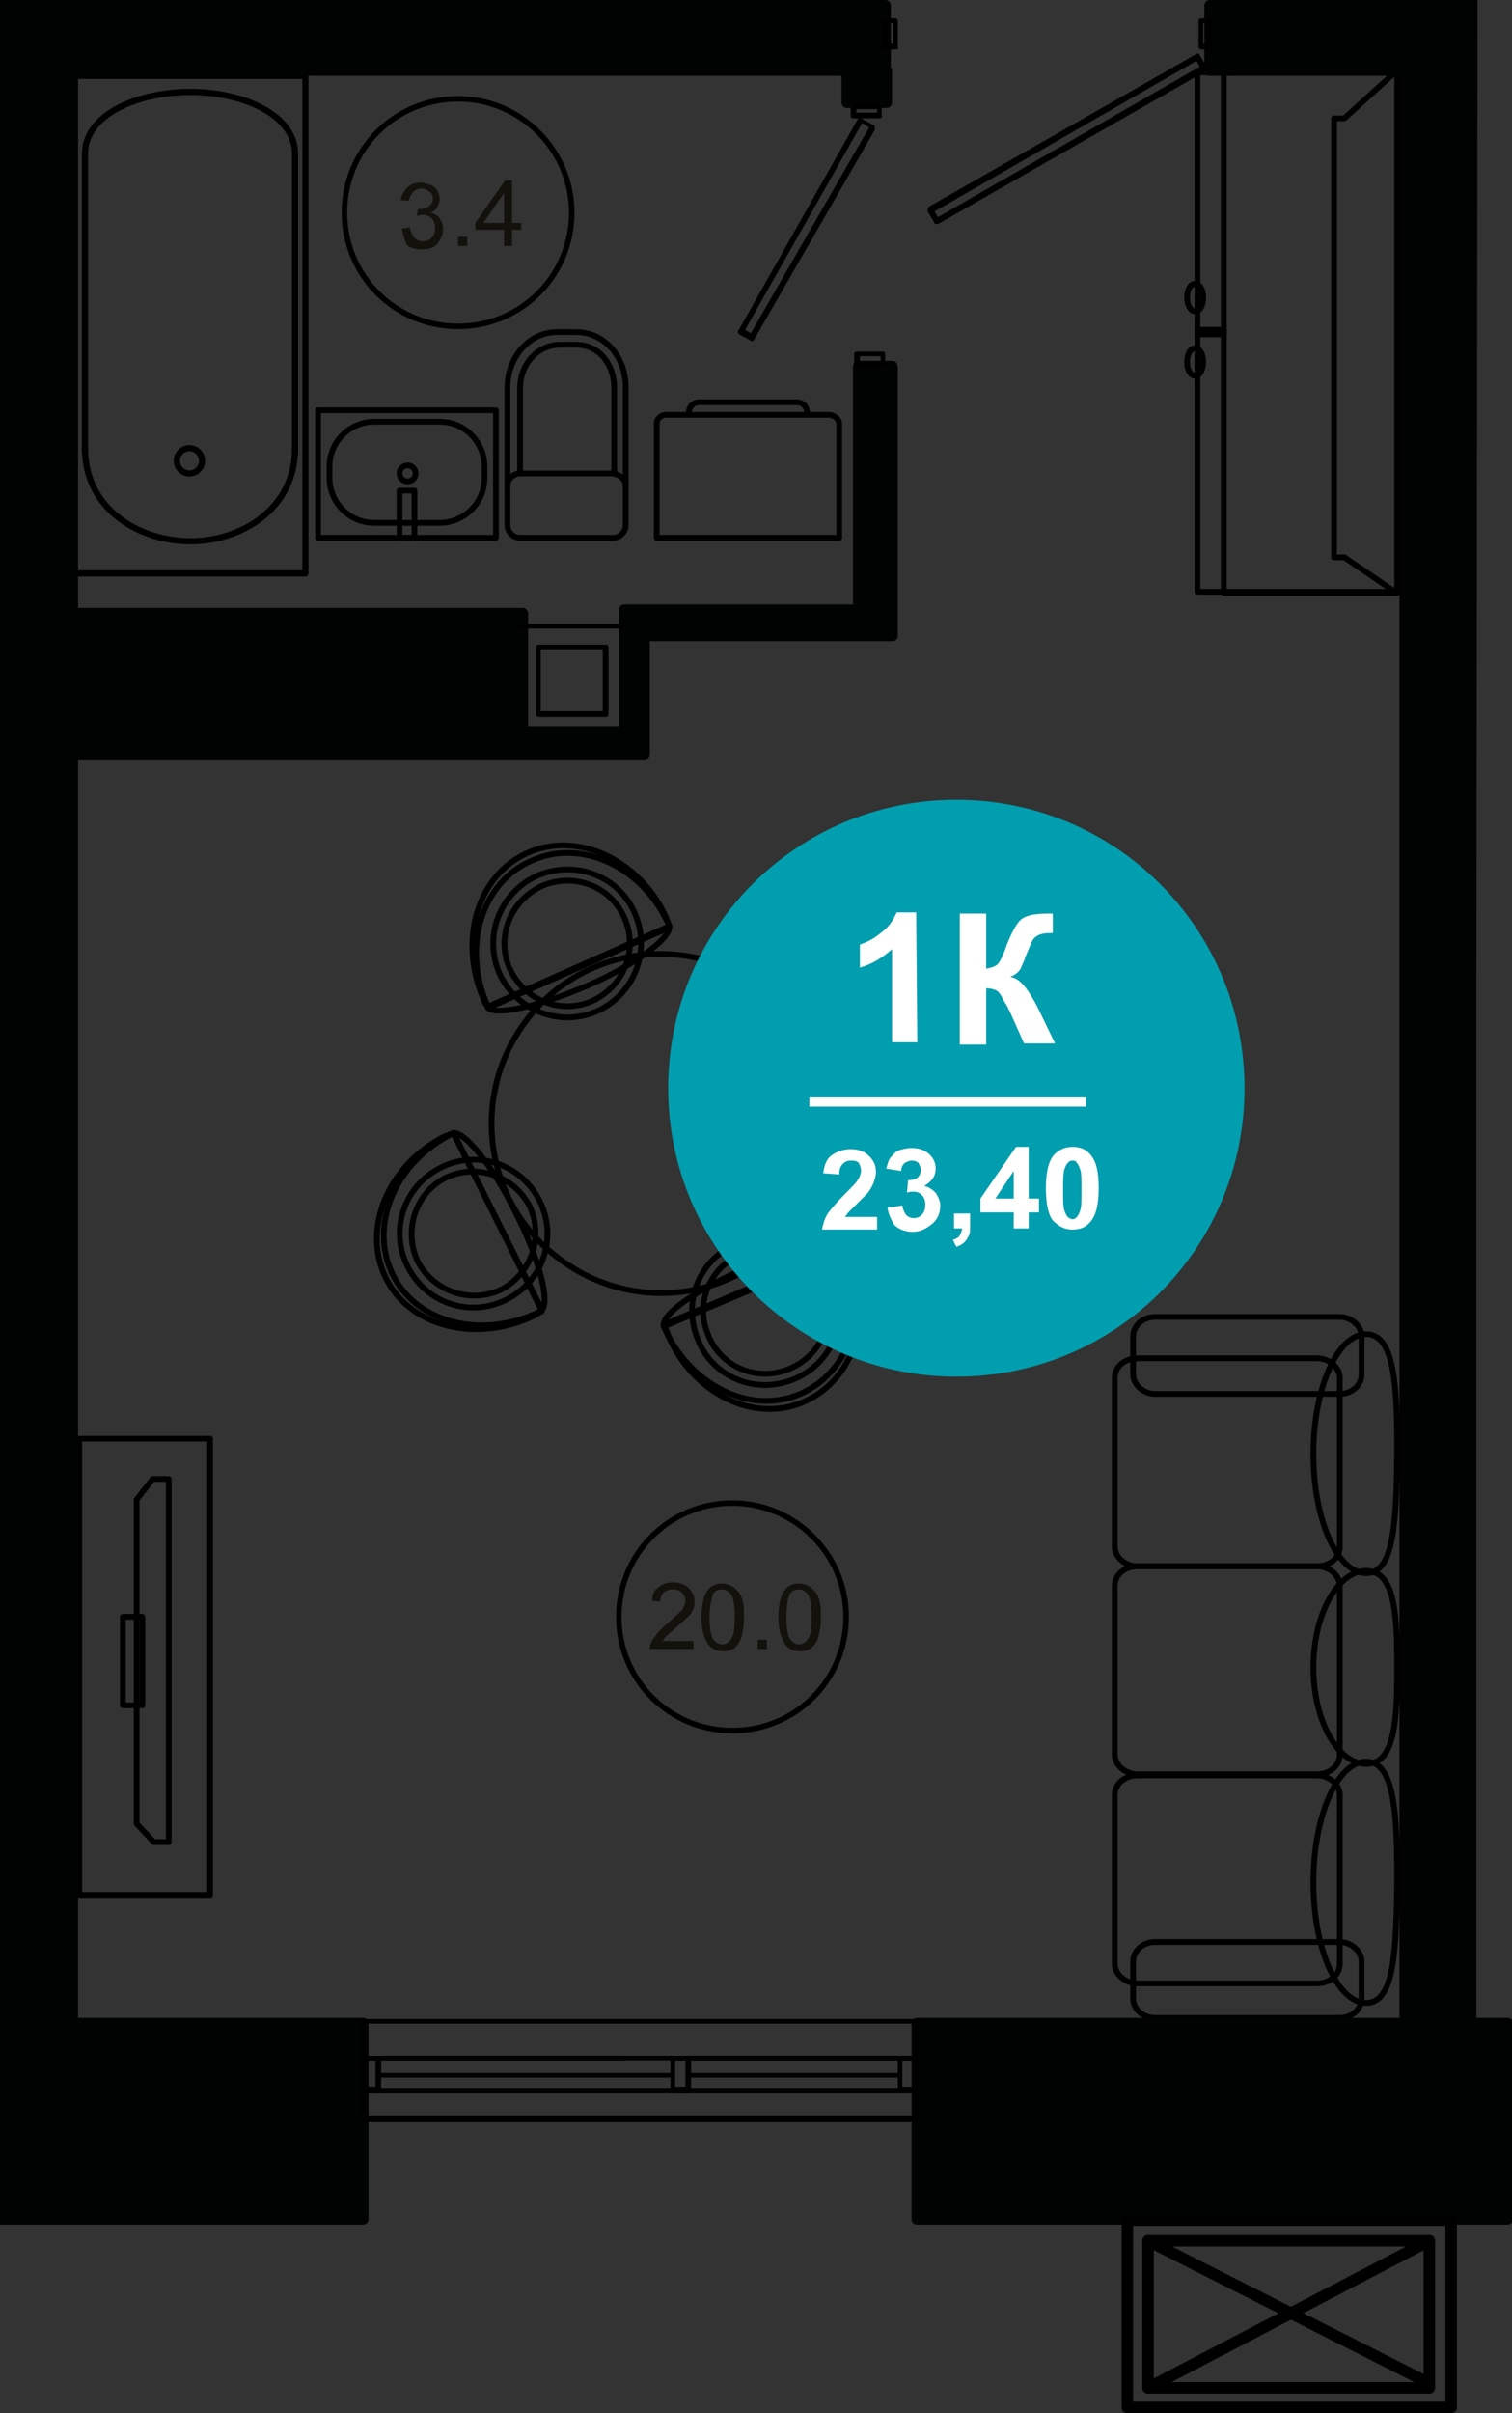<?xml version="1.0" encoding="utf-8"?>
<!-- Generator: Adobe Illustrator 26.2.1, SVG Export Plug-In . SVG Version: 6.00 Build 0)  -->
<svg version="1.1" id="Слой_1" xmlns="http://www.w3.org/2000/svg" xmlns:xlink="http://www.w3.org/1999/xlink" x="0px" y="0px"
	 viewBox="0 0 131.7 210" style="enable-background:new 0 0 131.7 210;" xml:space="preserve">
<rect x="0" y="0" width="131.7" height="210" fill="#333333" stroke="none"/>
<style type="text/css">
	.st0{fill:none;stroke:#000000;stroke-width:0.5;stroke-linecap:round;stroke-linejoin:round;stroke-miterlimit:10;}
	.st1{fill:none;stroke:#000000;stroke-width:0.536;stroke-linecap:round;stroke-linejoin:round;stroke-miterlimit:10;}
	.st2{fill:#010202;}
	.st3{fill:none;stroke:#000000;stroke-width:0.48;stroke-linecap:round;stroke-linejoin:round;stroke-miterlimit:10;}
	.st4{fill:#13110C;}
	.st5{fill:none;stroke:#000000;stroke-linecap:round;stroke-linejoin:round;stroke-miterlimit:10;}
	.st6{fill:#009EAE;}
	.st7{fill:#FFFFFF;}
	.st8{enable-background:new    ;}
</style>
<g>
	<g>
		<g>
			<path class="st0" d="M99.1,172.6c-1.1,0-2-0.8-2-1.7v-14.7c0-1,0.9-1.7,2-1.7h15.6c1.1,0,2,0.8,2,1.7v14.7c0,1-0.9,1.7-2,1.7
				H99.1z"/>
		</g>
		<g>
			<path class="st0" d="M99.1,154.4c-1.1,0-2-0.8-2-1.7V138c0-1,0.9-1.7,2-1.7h15.6c1.1,0,2,0.8,2,1.7v14.7c0,1-0.9,1.7-2,1.7H99.1z
				"/>
		</g>
		<g>
			<path class="st0" d="M99.1,136.3c-1.1,0-2-0.8-2-1.7v-14.7c0-1,0.9-1.7,2-1.7h15.6c1.1,0,2,0.8,2,1.7v14.7c0,1-0.9,1.7-2,1.7
				H99.1z"/>
		</g>
		<g>
			<path class="st0" d="M100.6,175.6c-1,0-1.9-0.7-1.9-1.7v-3.2c0-0.9,0.8-1.7,1.9-1.7h16.1c1,0,1.9,0.8,1.9,1.7v3.2
				c0,0.9-0.8,1.7-1.9,1.7H100.6z"/>
		</g>
		<g>
			<path class="st0" d="M100.6,121.3c-1,0-1.9-0.8-1.9-1.7v-3.3c0-0.9,0.8-1.7,1.9-1.7h16.1c1,0,1.9,0.8,1.9,1.7v3.3
				c0,0.9-0.8,1.7-1.9,1.7H100.6z"/>
		</g>
		<g>
			<path class="st0" d="M119,174.3c-2.5,0-4.6-4.7-4.6-10.5s2.1-10.5,4.6-10.5s2.7,4.7,2.7,10.5C121.6,169.6,121.5,174.3,119,174.3z
				"/>
		</g>
		<g>
			<path class="st0" d="M119,153.5c-2.5,0-4.6-3.8-4.6-8.4s2.1-8.4,4.6-8.4s2.7,3.8,2.7,8.4S121.5,153.5,119,153.5z"/>
		</g>
		<g>
			<path class="st0" d="M119,136.9c-2.5,0-4.6-4.6-4.6-10.4c0-5.7,2.1-10.4,4.6-10.4s2.7,4.6,2.7,10.4
				C121.6,132.2,121.5,136.9,119,136.9z"/>
		</g>
	</g>
	<g>
		<g>
			<polygon class="st0" points="104.3,51.5 104.3,51.5 104.3,6.3 104.3,6.3 106.6,6.3 121.5,6.3 117.1,10.3 116.2,10.3 116.2,48.5 
				117.1,48.5 121.5,51.5 106.6,51.5 			"/>
			<g>
				<rect x="106.6" y="6.3" class="st0" width="15.1" height="45.3"/>
			</g>
		</g>
		<rect x="104.3" y="28.7" class="st0" width="2.3" height="0.4"/>
		<path class="st0" d="M104.1,27.1c0.4,0,0.7-0.5,0.7-1.2s-0.3-1.2-0.7-1.2c-0.4,0-0.7,0.5-0.7,1.2
			C103.4,26.5,103.7,27.1,104.1,27.1z"/>
		<path class="st0" d="M104.1,32.7c0.4,0,0.7-0.5,0.7-1.2s-0.3-1.2-0.7-1.2c-0.4,0-0.7,0.5-0.7,1.2S103.7,32.7,104.1,32.7z"/>
	</g>
	<g>
		<g>
			<path class="st0" d="M6.9,164.9v-39.7h11.4v39.7H6.9z"/>
		</g>
		<g>
			<path class="st0" d="M10.7,148.4v-7.7h1.7v7.7H10.7z"/>
		</g>
		<path class="st0" d="M13.4,160.3h1.3v-31.6h-1.4l-1.4,1.8v28.2L13.4,160.3z"/>
	</g>
	<g>
		<g>
			<path class="st1" d="M26.6,6.6H6.3v43.3h20.3V6.6z"/>
		</g>
		<g>
			<path class="st1" d="M25.7,39.4v-26C25.7,9.9,21,8,16.6,8c-4.5,0-9.2,1.9-9.2,5.4v26"/>
		</g>
		<g>
			<path class="st1" d="M7.4,39c0,5.3,4.7,8.1,9.2,8.1c4.4,0,9.1-2.8,9.1-8.1"/>
		</g>
		<g>
			<path class="st1" d="M15.4,40.1c0-0.6,0.5-1.1,1.1-1.1s1.1,0.5,1.1,1.1s-0.5,1.1-1.1,1.1S15.4,40.7,15.4,40.1z"/>
		</g>
	</g>
	<g>
		<g>
			<path class="st0" d="M54.5,42.3v-8.6c0-2.7-1.9-4.8-4.3-4.8h-1.7c-2.4,0-4.3,2.2-4.3,4.8v8.6"/>
		</g>
		<g>
			<path class="st0" d="M54.5,42.3v3.4c0,0.6-0.5,1.1-1.1,1.1h-8.1c-0.6,0-1.1-0.5-1.1-1.1v-3.4c0-0.6,0.5-1.1,1.1-1.1h8.1
				C54,41.3,54.5,41.7,54.5,42.3z"/>
		</g>
		<g>
			<path class="st0" d="M53.5,41.2v-7.4c0-2.2-1.4-3.8-3.3-3.8h-1.4c-2,0-3.5,1.7-3.5,3.8v7.4"/>
		</g>
	</g>
	<g>
		<rect x="27.7" y="35.7" class="st0" width="15.5" height="11.1"/>
		<path class="st0" d="M38.3,36.7h-5.7c-2.1,0-3.9,1.7-3.9,3.9v1c0,2.1,1.7,3.9,3.9,3.9h5.7c2.1,0,3.9-1.7,3.9-3.9v-1
			C42.2,38.5,40.5,36.7,38.3,36.7z"/>
		<ellipse class="st0" cx="35.5" cy="41.2" rx="0.7" ry="0.7"/>
		<rect x="34.8" y="42.7" class="st0" width="1.3" height="4.1"/>
	</g>
	<g>
		<g>
			<path class="st0" d="M73.1,36.9v9.9H57.2v-9.9c0-0.5,0.4-0.8,0.8-0.8h14.2C72.7,36.1,73.1,36.5,73.1,36.9z"/>
		</g>
		<g>
			<path class="st0" d="M70.3,35.9c0-0.5-0.4-0.9-0.9-0.9h-8.5c-0.5,0-0.9,0.4-0.9,0.9"/>
		</g>
	</g>
</g>
<g>
	<g>
		<path class="st0" d="M65.1,110.3c-4.2,1.8-7.3,3.9-7.3,5l15.9-6.7C73,107.8,69.3,108.6,65.1,110.3z"/>
		<path class="st0" d="M70,122c4.4-1.9,6.2-7.5,4.1-12.6c-0.1-0.3-0.2-0.5-0.3-0.7l-15.9,6.7c0.1,0.3,0.2,0.5,0.3,0.8
			C60.3,121.2,65.6,123.9,70,122z"/>
		<path class="st0" d="M57.8,115.3v0.1c2.2,5.1,7.5,7.8,11.9,5.9s6.2-7.5,4-12.7v-0.1L57.8,115.3z"/>
		<path class="st0" d="M60.8,116.6c-1.4-3.3,0.1-7,3.4-8.4s7,0.1,8.4,3.4s-0.1,7-3.4,8.4C65.9,121.4,62.1,119.9,60.8,116.6z"/>
		<path class="st0" d="M61.7,116.2c-1.2-2.8,0.1-5.9,2.9-7.1s5.9,0.1,7.1,2.9s-0.1,5.9-2.9,7.1C66,120.3,62.8,119,61.7,116.2z"/>
	</g>
	<g>
		<path class="st0" d="M44.9,105.5c-2-4.1-4.4-7-5.4-6.9l7.7,15.4C47.9,113.2,47,109.6,44.9,105.5z"/>
		<path class="st0" d="M33.6,111.2c2.1,4.3,7.9,5.7,12.9,3.3c0.2-0.1,0.5-0.3,0.7-0.4l-7.7-15.5c-0.3,0.1-0.5,0.2-0.8,0.3
			C33.8,101.4,31.5,106.9,33.6,111.2z"/>
		<path class="st0" d="M39.5,98.6C39.4,98.6,39.4,98.6,39.5,98.6c-5.1,2.5-7.4,8-5.3,12.3s7.9,5.7,12.9,3.2c0,0,0.1,0,0.1-0.1
			L39.5,98.6z"/>
		<path class="st0" d="M38.4,101.6c3.2-1.6,7-0.3,8.6,2.9c1.6,3.2,0.3,7-2.9,8.6c-3.2,1.6-7,0.3-8.6-2.9
			C33.9,107,35.2,103.2,38.4,101.6z"/>
		<path class="st0" d="M38.8,102.5c2.7-1.3,5.9-0.2,7.3,2.4c1.3,2.7,0.2,5.9-2.4,7.3c-2.7,1.3-5.9,0.2-7.3-2.4
			C35.1,107.1,36.2,103.8,38.8,102.5z"/>
	</g>
	<g>
		<path class="st0" d="M51.1,85.8c4.2-1.8,7.2-4.1,7.2-5.1l-15.8,7C43.2,88.4,46.9,87.6,51.1,85.8z"/>
		<path class="st0" d="M46,74.2c-4.4,1.9-6.1,7.6-3.9,12.7c0.1,0.3,0.2,0.5,0.4,0.7l15.8-7c-0.1-0.3-0.2-0.5-0.3-0.8
			C55.7,74.8,50.3,72.3,46,74.2z"/>
		<path class="st0" d="M58.3,80.7v-0.1c-2.2-5.1-7.6-7.7-12-5.7c-4.4,1.9-6.1,7.6-3.8,12.7v0.1L58.3,80.7z"/>
		<path class="st0" d="M55.3,79.5c1.4,3.2,0,7-3.3,8.5c-3.2,1.4-7,0-8.5-3.3c-1.4-3.2,0-7,3.3-8.5C50.1,74.8,53.9,76.2,55.3,79.5z"
			/>
		<path class="st0" d="M54.4,79.9c1.2,2.7,0,5.9-2.8,7.2c-2.7,1.2-5.9,0-7.2-2.8c-1.2-2.7,0-5.9,2.8-7.2
			C50,75.9,53.2,77.1,54.4,79.9z"/>
	</g>
	<g>
		<path class="st0" d="M69.6,90.3c2.3,3.9,4.9,6.7,5.9,6.5l-8.8-14.9C66.1,82.8,67.3,86.4,69.6,90.3z"/>
		<path class="st0" d="M80.5,83.9c-2.4-4.1-8.3-5.2-13.1-2.3c-0.2,0.1-0.5,0.3-0.7,0.4l8.8,14.9c0.2-0.1,0.5-0.3,0.7-0.4
			C81.1,93.6,83,88,80.5,83.9z"/>
		<path class="st0" d="M75.6,96.8L75.6,96.8c4.9-2.9,6.8-8.5,4.4-12.6s-8.3-5.2-13.1-2.3c0,0-0.1,0-0.1,0.1L75.6,96.8z"/>
		<path class="st0" d="M76.4,93.7c-3.1,1.8-7,0.8-8.8-2.3c-1.8-3.1-0.8-7,2.3-8.8c3.1-1.8,7-0.8,8.8,2.3
			C80.5,88,79.5,91.9,76.4,93.7z"/>
		<path class="st0" d="M75.9,92.9c-2.6,1.5-5.9,0.7-7.4-1.9s-0.7-5.9,1.9-7.4s5.9-0.7,7.4,1.9C79.4,88,78.5,91.4,75.9,92.9z"/>
	</g>
	<g>
		<path class="st0" d="M48.8,109.6c-6.6-4.8-7.9-14.1-3.1-20.6c4.8-6.6,14.1-7.9,20.6-3.1c6.6,4.8,7.9,14.1,3.1,20.6
			C64.6,113.1,55.4,114.5,48.8,109.6z"/>
	</g>
</g>
<path class="st2" d="M128.7,0h-23.3c-0.3,0-0.5,0.2-0.5,0.5v5.6c0,0.3,0.2,0.5,0.5,0.5h16.5v169h-42c-0.3,0-0.5,0.2-0.5,0.5v5.6v2.9
	v8.5c0,0.3,0.2,0.5,0.5,0.5h51.4c0.3,0,0.5-0.2,0.5-0.5v-8.5v-2.9v-5.6c0-0.3-0.2-0.5-0.5-0.5h-2.7V85.9"/>
<path class="st2" d="M0,193.6h31.6c0.3,0,0.5-0.2,0.5-0.5v-8.5v-2.9v-5.6c0-0.3-0.2-0.5-0.5-0.5H6.8V66.1h38.7h10.6
	c0.3,0,0.5-0.2,0.5-0.5v-9.8h21.1c0.3,0,0.5-0.2,0.5-0.5V32c0-0.4-0.2-0.6-0.5-0.6h-2.9c-0.3,0-0.5,0.2-0.5,0.5v20.7H54.4
	c-0.3,0-0.5,0.2-0.5,0.5v10.1H46v-9.8c0-0.3-0.2-0.5-0.5-0.5H6.8V6.6h64.7h1.8v2.3c0,0.3,0.2,0.5,0.5,0.5h3.4c0.3,0,0.5-0.2,0.5-0.5
	V6.1c0-0.1,0-0.2-0.1-0.2V0.5c0-0.3-0.2-0.5-0.5-0.5H0"/>
<g>
	<path d="M79.9,184.6H31.6c-0.1,0-0.2-0.1-0.2-0.2v-8.5c0-0.1,0.1-0.2,0.2-0.2h48.3c0.1,0,0.2,0.1,0.2,0.2v8.5
		C80.2,184.5,80.1,184.6,79.9,184.6z M31.8,184.1h47.8v-8H31.8V184.1z"/>
</g>
<g>
	<path d="M76.6,10.3h-2.3c-0.1,0-0.2-0.1-0.2-0.2V9.3c0-0.1,0.1-0.2,0.2-0.2h2.3c0.1,0,0.2,0.1,0.2,0.2v0.8
		C76.9,10.1,76.8,10.3,76.6,10.3z M74.6,9.8h1.8V9.5h-1.8V9.8z"/>
</g>
<g>
	<path d="M76.9,32h-2.3c-0.1,0-0.2-0.1-0.2-0.2v-1c0-0.1,0.1-0.2,0.2-0.2h2.3c0.1,0,0.2,0.1,0.2,0.2v1C77.2,31.9,77,32,76.9,32z
		 M74.9,31.5h1.8V31h-1.8V31.5z"/>
</g>
<g>
	<path d="M78,4.3h-1c-0.1,0-0.2-0.1-0.2-0.2V1.8c0-0.1,0.1-0.2,0.2-0.2h1c0.1,0,0.2,0.1,0.2,0.2v2.3C78.3,4.2,78.2,4.3,78,4.3z
		 M77.3,3.8h0.5V2h-0.5V3.8z"/>
</g>
<g>
	<path d="M105.4,4.3h-0.8c-0.1,0-0.2-0.1-0.2-0.2V1.8c0-0.1,0.1-0.2,0.2-0.2h0.8c0.1,0,0.2,0.1,0.2,0.2v2.3
		C105.6,4.2,105.5,4.3,105.4,4.3z M104.8,3.8h0.3V2h-0.3V3.8z"/>
</g>
<g>
	<path d="M58.6,182.1h-27c-0.1,0-0.2-0.1-0.2-0.2s0.1-0.2,0.2-0.2h27c0.1,0,0.2,0.1,0.2,0.2S58.7,182.1,58.6,182.1z"/>
</g>
<g>
	<path d="M79.8,179.3H31.6c-0.1,0-0.2-0.1-0.2-0.2s0.1-0.2,0.2-0.2h48.2c0.1,0,0.2,0.1,0.2,0.2S80,179.3,79.8,179.3z"/>
</g>
<g>
	<path d="M33,182.1h-1.4c-0.1,0-0.2-0.1-0.2-0.2s0.1-0.2,0.2-0.2H33c0.1,0,0.2,0.1,0.2,0.2S33.2,182.1,33,182.1z"/>
</g>
<g>
	<path d="M54.3,179.3H32.5c-0.1,0-0.2-0.1-0.2-0.2s0.1-0.2,0.2-0.2h21.8c0.1,0,0.2,0.1,0.2,0.2S54.4,179.3,54.3,179.3z"/>
</g>
<g>
	<path d="M79.8,182.1H58.6c-0.1,0-0.2-0.1-0.2-0.2s0.1-0.2,0.2-0.2h19.6v-2.5c0-0.1,0.1-0.2,0.2-0.2h1.4c0.1,0,0.2,0.1,0.2,0.2v2.8
		C80.1,182,80,182.1,79.8,182.1z M78.6,181.6h0.9v-2.3h-0.9V181.6z"/>
</g>
<g>
	<path d="M78.4,180.8H60c-0.1,0-0.2-0.1-0.2-0.2s0.1-0.2,0.2-0.2h18.4c0.1,0,0.2,0.1,0.2,0.2S78.5,180.8,78.4,180.8z"/>
</g>
<g>
	<path d="M78.4,179.3H58.6c-0.1,0-0.2-0.1-0.2-0.2s0.1-0.2,0.2-0.2h19.8c0.1,0,0.2,0.1,0.2,0.2S78.5,179.3,78.4,179.3z"/>
</g>
<g>
	<path d="M58.6,180.8H33c-0.1,0-0.2-0.1-0.2-0.2s0.1-0.2,0.2-0.2h25.6c0.1,0,0.2,0.1,0.2,0.2S58.7,180.8,58.6,180.8z"/>
</g>
<g>
	<path d="M33,182.1h-1.4c-0.1,0-0.2-0.1-0.2-0.2v-2.8c0-0.1,0.1-0.2,0.2-0.2H33c0.1,0,0.2,0.1,0.2,0.2v2.8
		C33.3,182,33.2,182.1,33,182.1z M31.8,181.6h0.9v-2.3h-0.9V181.6z"/>
</g>
<g>
	<path d="M60,182.1h-1.4c-0.1,0-0.2-0.1-0.2-0.2v-2.8c0-0.1,0.1-0.2,0.2-0.2H60c0.1,0,0.2,0.1,0.2,0.2v2.8
		C60.3,182,60.2,182.1,60,182.1z M58.8,181.6h0.9v-2.3h-0.9V181.6z"/>
</g>
<g>
	<path d="M65.5,29.7L65.5,29.7l-1.1-0.6c-0.1-0.1-0.2-0.2-0.1-0.3l10.4-18.4c0.1-0.1,0.2-0.2,0.3-0.1l1.1,0.6c0.1,0,0.1,0.1,0.1,0.2
		s0,0.1,0,0.2L65.6,29.7C65.7,29.6,65.7,29.6,65.5,29.7C65.6,29.7,65.6,29.7,65.5,29.7z M64.9,28.7l0.5,0.3l10.3-17.9l-0.6-0.4
		L64.9,28.7z"/>
</g>
<g>
	<path d="M81.6,19.5c-0.1,0-0.2,0-0.2-0.1l-0.6-1c0-0.1,0-0.1,0-0.2s0.1-0.1,0.1-0.2l23.3-13.3c0.1-0.1,0.3,0,0.3,0.1l0.6,1
		c0,0.1,0,0.1,0,0.2S105,6.1,105,6.2L81.7,19.5C81.7,19.5,81.7,19.5,81.6,19.5z M81.4,18.4l0.3,0.5l22.8-13.1l-0.3-0.5L81.4,18.4z"
		/>
</g>
<g>
	<path d="M52.8,62.4h-5.9c-0.1,0-0.2-0.1-0.2-0.2v-5.9c0-0.1,0.1-0.2,0.2-0.2h5.9c0.1,0,0.2,0.1,0.2,0.2v5.9
		C53,62.3,52.9,62.4,52.8,62.4z M47.1,61.9h5.4v-5.4h-5.4V61.9z"/>
</g>
<g>
	<path d="M54.1,54.7h-8.8c-0.1,0-0.2-0.1-0.2-0.2s0.1-0.2,0.2-0.2h8.8c0.1,0,0.2,0.1,0.2,0.2S54.2,54.7,54.1,54.7z"/>
</g>
<path class="st3" d="M63.8,130.8c-5.5,0-9.9,4.4-9.9,9.9s4.4,9.9,9.9,9.9s9.9-4.4,9.9-9.9C73.7,135.2,69.2,130.8,63.8,130.8"/>
<g>
	<path class="st4" d="M60.4,142.8v0.7h-3.8c0-0.2,0-0.3,0.1-0.5c0.1-0.3,0.3-0.5,0.5-0.8s0.5-0.5,0.9-0.9c0.6-0.5,1-0.9,1.3-1.2
		c0.2-0.3,0.3-0.6,0.3-0.8c0-0.3-0.1-0.5-0.3-0.7s-0.5-0.3-0.8-0.3s-0.6,0.1-0.8,0.3s-0.3,0.5-0.3,0.8l-0.7-0.1c0-0.5,0.2-1,0.6-1.2
		c0.3-0.3,0.8-0.4,1.3-0.4s1,0.2,1.3,0.5s0.5,0.7,0.5,1.1c0,0.2,0,0.5-0.1,0.7s-0.2,0.5-0.5,0.7c-0.2,0.2-0.6,0.6-1.1,1
		c-0.4,0.4-0.7,0.6-0.8,0.7c-0.1,0.1-0.2,0.3-0.3,0.4H60.4z"/>
	<path class="st4" d="M61.1,140.7c0-0.7,0.1-1.2,0.2-1.6c0.1-0.4,0.3-0.7,0.6-1c0.3-0.2,0.6-0.3,1-0.3c0.3,0,0.6,0.1,0.8,0.2
		c0.2,0.1,0.4,0.3,0.6,0.5s0.3,0.5,0.4,0.9c0.1,0.3,0.1,0.8,0.1,1.4c0,0.7-0.1,1.2-0.2,1.6c-0.1,0.4-0.3,0.7-0.6,1
		c-0.3,0.2-0.6,0.3-1,0.3c-0.6,0-1-0.2-1.3-0.6C61.3,142.5,61.1,141.8,61.1,140.7z M61.8,140.7c0,0.9,0.1,1.6,0.3,1.9
		c0.2,0.3,0.5,0.5,0.8,0.5s0.6-0.2,0.8-0.5s0.3-0.9,0.3-1.9c0-0.9-0.1-1.6-0.3-1.9c-0.2-0.3-0.5-0.5-0.8-0.5s-0.6,0.1-0.8,0.4
		C62,139.1,61.8,139.8,61.8,140.7z"/>
	<path class="st4" d="M66,143.5v-0.8h0.8v0.8H66z"/>
	<path class="st4" d="M67.8,140.7c0-0.7,0.1-1.2,0.2-1.6c0.1-0.4,0.3-0.7,0.6-1c0.3-0.2,0.6-0.3,1-0.3c0.3,0,0.6,0.1,0.8,0.2
		c0.2,0.1,0.4,0.3,0.6,0.5s0.3,0.5,0.4,0.9c0.1,0.3,0.1,0.8,0.1,1.4c0,0.7-0.1,1.2-0.2,1.6c-0.1,0.4-0.3,0.7-0.6,1
		c-0.3,0.2-0.6,0.3-1,0.3c-0.6,0-1-0.2-1.3-0.6C68,142.5,67.8,141.8,67.8,140.7z M68.5,140.7c0,0.9,0.1,1.6,0.3,1.9
		c0.2,0.3,0.5,0.5,0.8,0.5s0.6-0.2,0.8-0.5s0.3-0.9,0.3-1.9c0-0.9-0.1-1.6-0.3-1.9c-0.2-0.3-0.5-0.5-0.8-0.5s-0.6,0.1-0.8,0.4
		C68.6,139.1,68.5,139.8,68.5,140.7z"/>
</g>
<path class="st3" d="M39.9,8.6c-5.5,0-9.9,4.4-9.9,9.9s4.4,9.9,9.9,9.9s9.9-4.4,9.9-9.9C49.8,13.1,45.4,8.6,39.9,8.6"/>
<g>
	<path class="st4" d="M35,19.9l0.7-0.1c0.1,0.4,0.2,0.7,0.4,0.9s0.4,0.3,0.7,0.3c0.3,0,0.6-0.1,0.8-0.3c0.2-0.2,0.3-0.5,0.3-0.9
		c0-0.3-0.1-0.6-0.3-0.8c-0.2-0.2-0.5-0.3-0.8-0.3c-0.1,0-0.3,0-0.5,0.1l0.1-0.6h0.1c0.3,0,0.6-0.1,0.8-0.2s0.4-0.4,0.4-0.7
		c0-0.3-0.1-0.5-0.3-0.6c-0.2-0.2-0.4-0.3-0.7-0.3c-0.3,0-0.5,0.1-0.7,0.3s-0.3,0.4-0.4,0.8l-0.7-0.1c0.1-0.5,0.3-0.8,0.6-1.1
		c0.3-0.3,0.7-0.4,1.1-0.4c0.3,0,0.6,0.1,0.9,0.2s0.5,0.3,0.6,0.5s0.2,0.5,0.2,0.7s-0.1,0.5-0.2,0.7s-0.3,0.4-0.6,0.5
		c0.3,0.1,0.6,0.2,0.8,0.5s0.3,0.6,0.3,0.9c0,0.5-0.2,0.9-0.5,1.3s-0.8,0.5-1.4,0.5c-0.5,0-0.9-0.1-1.3-0.4
		C35.2,20.7,35.1,20.4,35,19.9z"/>
	<path class="st4" d="M39.9,21.4v-0.8h0.8v0.8H39.9z"/>
	<path class="st4" d="M43.9,21.4V20h-2.5v-0.6l2.6-3.7h0.6v3.7h0.8V20h-0.8v1.4H43.9z M43.9,19.4v-2.6l-1.8,2.6H43.9z"/>
</g>
<g>
	<rect x="98.2" y="193.2" class="st5" width="28.2" height="16.3"/>
	<rect x="100" y="195" class="st5" width="24.5" height="12.8"/>
	<line class="st5" x1="100" y1="207.8" x2="124.5" y2="195"/>
	<line class="st5" x1="100" y1="195" x2="124.1" y2="207.2"/>
</g>
<g>
	<path class="st6" d="M83.3,119.8c13.9,0,25.1-11.2,25.1-25.1S97.2,69.6,83.3,69.6S58.2,80.8,58.2,94.7
		C58.2,108.5,69.4,119.8,83.3,119.8z"/>
	<path class="st7" d="M70.5,95.5h24.1v0.8H70.5V95.5z"/>
	<g class="st8">
		<path class="st7" d="M79.9,90.7h-2.2v-8.1c-0.8,0.7-1.7,1.3-2.8,1.6v-2c0.6-0.2,1.2-0.5,1.8-1c0.7-0.5,1.1-1.1,1.4-1.8h1.7
			L79.9,90.7L79.9,90.7z"/>
		<path class="st7" d="M83.6,79.5h2.3v4.8c0.5-0.1,0.8-0.2,1-0.4s0.5-0.8,0.8-1.7c0.5-1.2,0.9-2,1.4-2.3s1.2-0.4,2.3-0.4
			c0.1,0,0.2,0,0.3,0v1.7h-0.3c-0.5,0-0.8,0.1-1,0.2s-0.4,0.3-0.5,0.5s-0.3,0.7-0.6,1.4c-0.1,0.4-0.3,0.7-0.4,1
			c-0.2,0.3-0.4,0.5-0.9,0.7c0.5,0.1,0.9,0.4,1.3,0.9c0.3,0.4,0.7,1,1.1,1.8l1.5,3.1h-2.7l-1.3-2.9c0,0-0.1-0.1-0.1-0.2
			c0,0-0.1-0.2-0.3-0.5c-0.3-0.6-0.5-0.9-0.7-1S86.3,86,85.9,86v4.9h-2.3L83.6,79.5L83.6,79.5z"/>
	</g>
	<g id="MTEXT_00000104669190744965331730000005243155534681664648_">
		<g>
			<g class="st8">
				<path class="st7" d="M76.4,105.7v1.3h-4.8c0.1-0.5,0.2-0.9,0.5-1.4c0.3-0.4,0.8-1,1.5-1.7c0.6-0.6,1-1,1.1-1.2
					c0.2-0.3,0.3-0.6,0.3-0.8c0-0.3-0.1-0.5-0.2-0.7c-0.2-0.2-0.4-0.2-0.7-0.2c-0.3,0-0.5,0.1-0.7,0.3s-0.3,0.5-0.3,0.9l-1.4-0.1
					c0.1-0.7,0.3-1.3,0.8-1.6c0.4-0.3,1-0.5,1.6-0.5c0.7,0,1.2,0.2,1.6,0.6s0.6,0.8,0.6,1.4c0,0.3-0.1,0.6-0.2,0.9s-0.3,0.6-0.5,0.9
					c-0.2,0.2-0.5,0.5-0.9,0.9s-0.7,0.7-0.8,0.8s-0.2,0.3-0.3,0.4h2.8V105.7z"/>
				<path class="st7" d="M77.3,105.1l1.3-0.2c0,0.3,0.2,0.6,0.3,0.8c0.2,0.2,0.4,0.3,0.7,0.3c0.3,0,0.5-0.1,0.7-0.3
					c0.2-0.2,0.3-0.5,0.3-0.9c0-0.3-0.1-0.6-0.3-0.8c-0.2-0.2-0.4-0.3-0.7-0.3c-0.2,0-0.4,0-0.6,0.1l0.1-1.1c0.4,0,0.6-0.1,0.8-0.2
					c0.2-0.2,0.3-0.4,0.3-0.7c0-0.2-0.1-0.4-0.2-0.6c-0.1-0.1-0.3-0.2-0.6-0.2c-0.2,0-0.4,0.1-0.6,0.2c-0.2,0.2-0.3,0.4-0.3,0.7
					l-1.3-0.2c0.1-0.4,0.2-0.8,0.4-1s0.4-0.5,0.7-0.6c0.3-0.1,0.7-0.2,1.1-0.2c0.7,0,1.2,0.2,1.6,0.6c0.3,0.3,0.5,0.7,0.5,1.2
					c0,0.6-0.3,1.1-1,1.5c0.4,0.1,0.7,0.3,1,0.6c0.2,0.3,0.4,0.7,0.4,1.1c0,0.6-0.2,1.2-0.7,1.6s-1,0.7-1.7,0.7
					c-0.6,0-1.2-0.2-1.6-0.6C77.6,106.1,77.4,105.7,77.3,105.1z"/>
				<path class="st7" d="M83.1,105.6h1.4v1c0,0.4,0,0.7-0.1,0.9c-0.1,0.2-0.2,0.4-0.4,0.6c-0.2,0.2-0.4,0.3-0.7,0.4l-0.3-0.6
					c0.3-0.1,0.5-0.2,0.6-0.4c0.1-0.2,0.2-0.4,0.2-0.6h-0.7V105.6z"/>
				<path class="st7" d="M88.3,106.9v-1.4h-2.9v-1.2l3.1-4.5h1.1v4.5h0.9v1.2h-0.9v1.4H88.3z M88.3,104.3v-2.4l-1.6,2.4H88.3z"/>
				<path class="st7" d="M93.4,99.8c0.7,0,1.2,0.2,1.6,0.7c0.5,0.6,0.7,1.5,0.7,2.9c0,1.3-0.2,2.3-0.7,2.9c-0.4,0.5-0.9,0.7-1.6,0.7
					s-1.2-0.3-1.7-0.8c-0.4-0.5-0.6-1.5-0.6-2.8s0.2-2.3,0.7-2.9C92.2,100.1,92.7,99.8,93.4,99.8z M93.4,101c-0.2,0-0.3,0.1-0.4,0.2
					s-0.2,0.3-0.3,0.6c-0.1,0.4-0.1,0.9-0.1,1.8c0,0.8,0,1.4,0.1,1.7c0.1,0.3,0.2,0.5,0.3,0.6c0.1,0.1,0.3,0.2,0.4,0.2
					c0.2,0,0.3-0.1,0.4-0.2s0.2-0.3,0.3-0.6c0.1-0.3,0.1-0.9,0.1-1.8c0-0.8,0-1.4-0.1-1.7c-0.1-0.3-0.2-0.5-0.3-0.6
					C93.7,101,93.6,101,93.4,101z"/>
			</g>
		</g>
	</g>
</g>
</svg>
